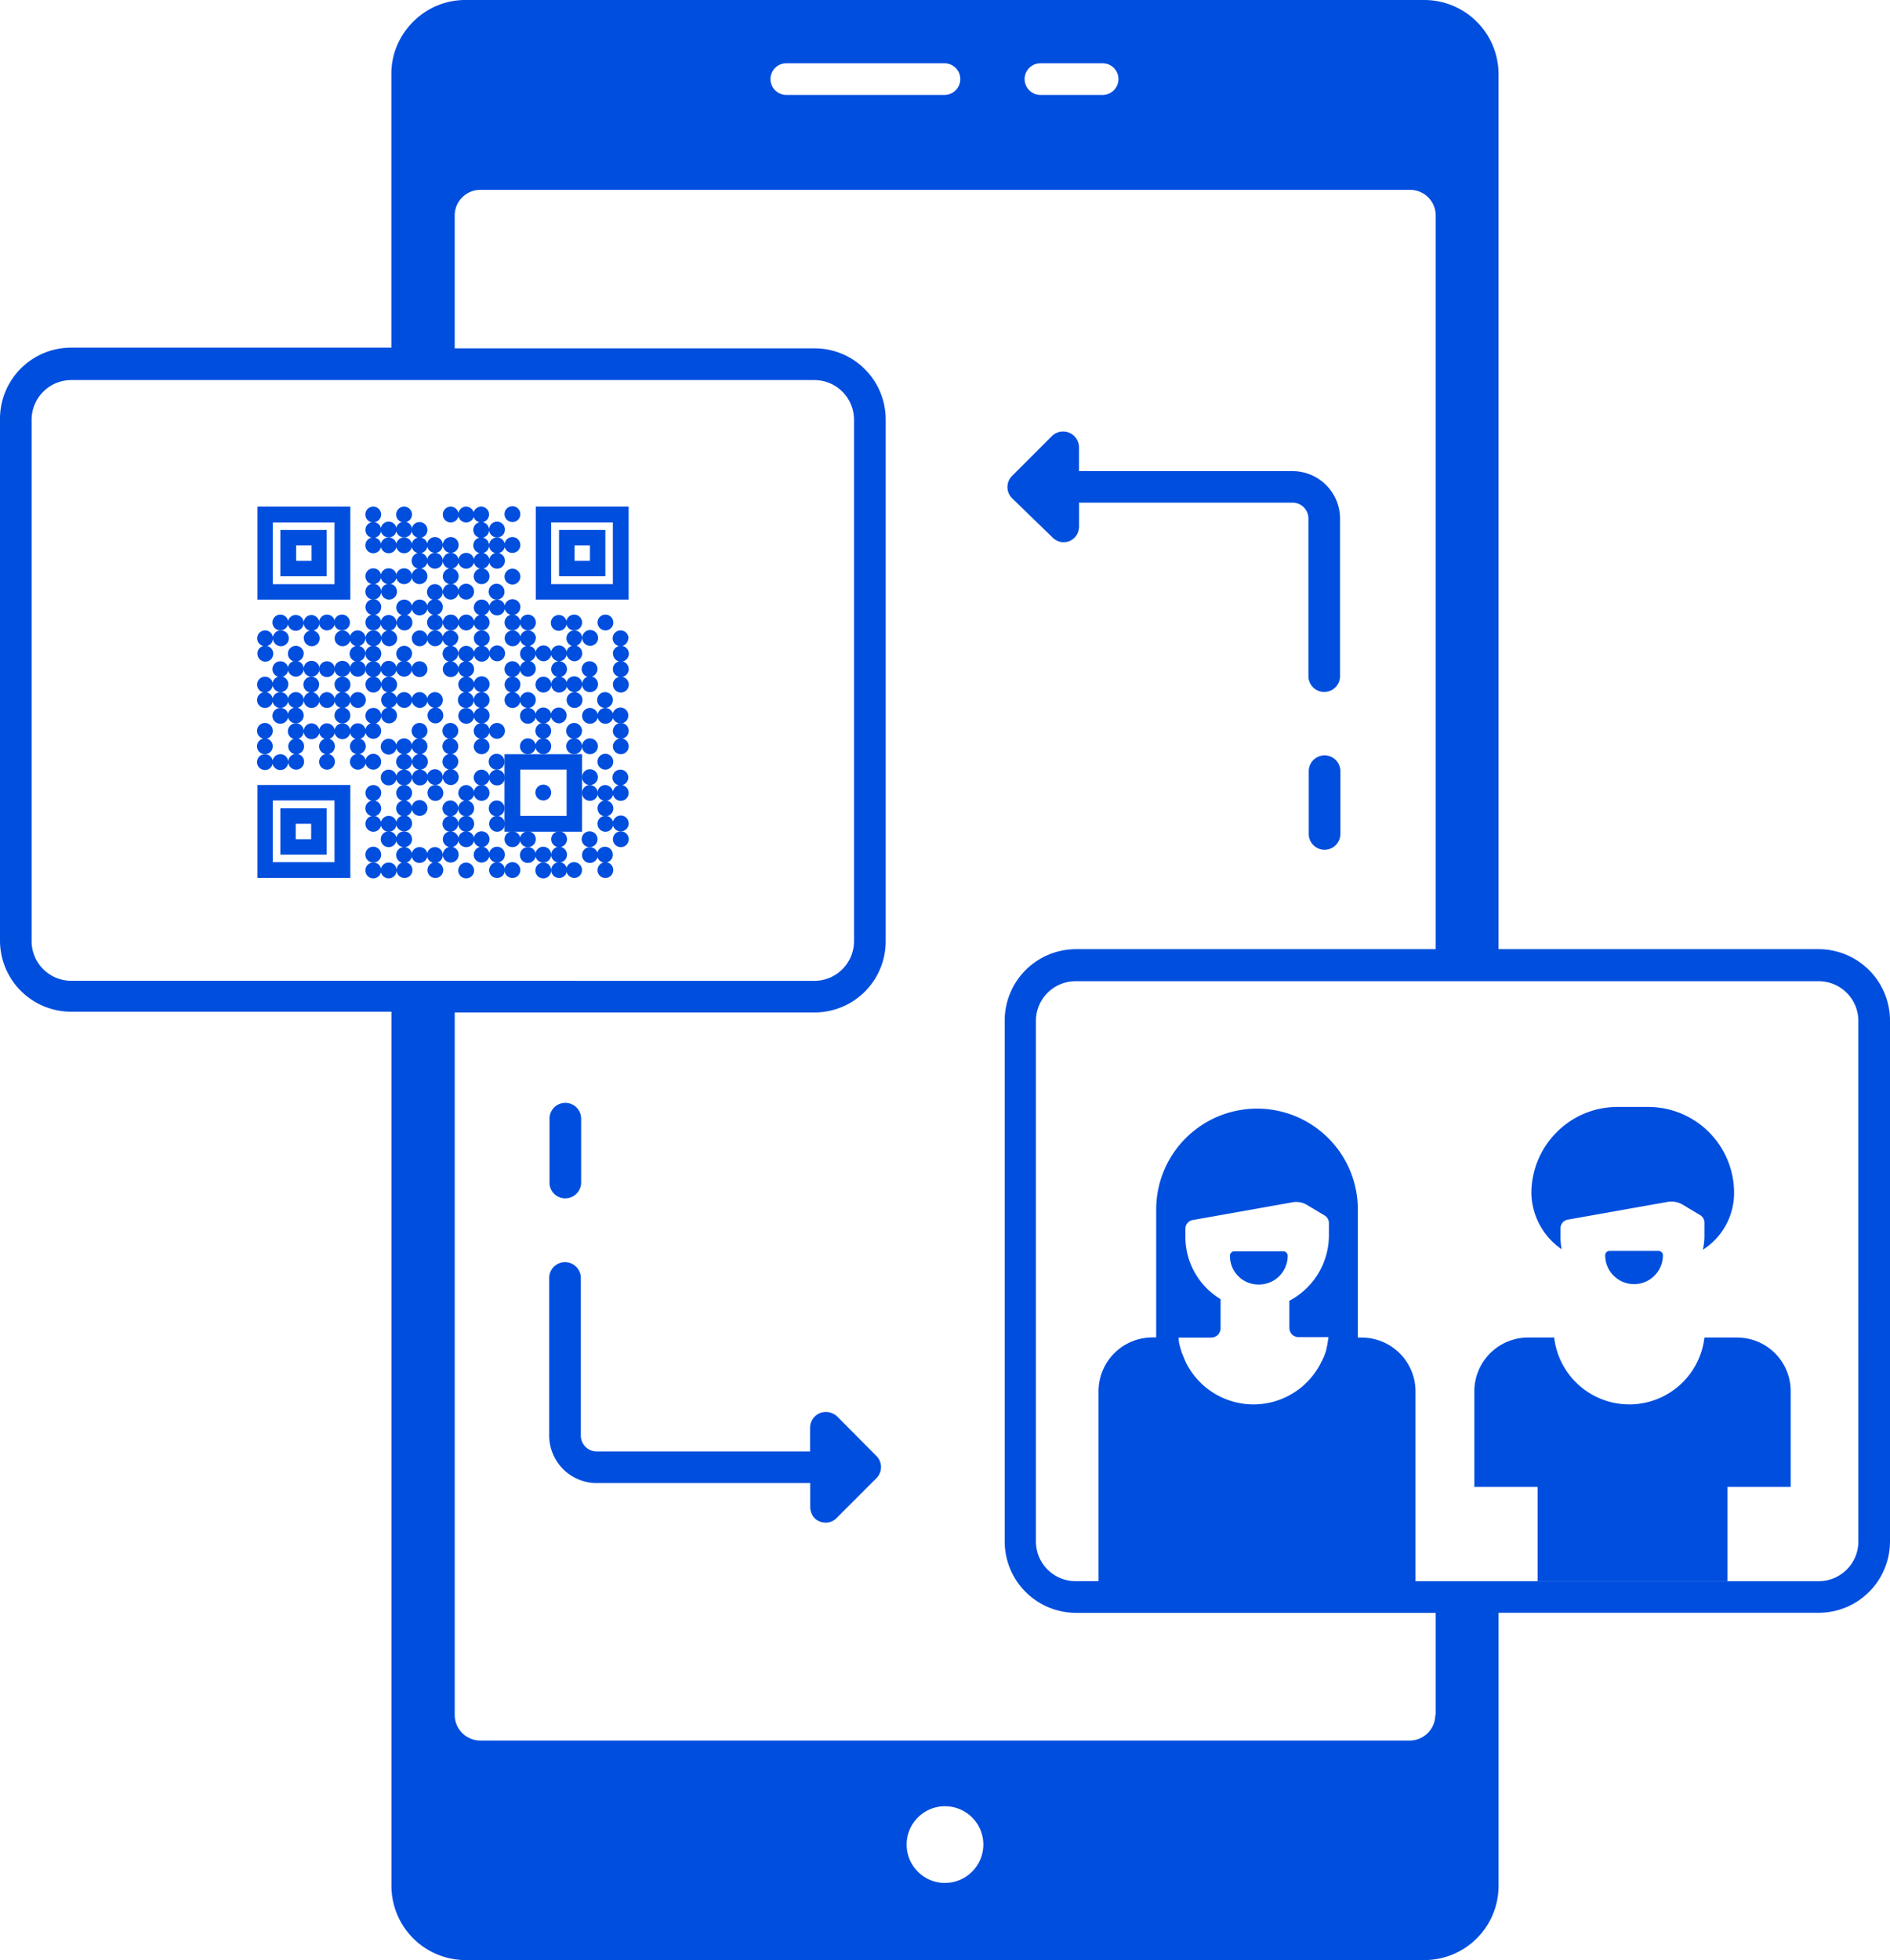 <svg xmlns="http://www.w3.org/2000/svg" width="102.023" height="105.779" viewBox="0 0 102.023 105.779">
  <g id="online-store" transform="translate(-17 -8.2)">
    <path id="Path_1592" data-name="Path 1592" d="M115.181,59.425H97.892V12.213A4.008,4.008,0,0,0,93.88,8.2H42.143a3.954,3.954,0,0,0-2.561.918,4.067,4.067,0,0,0-1.2,1.665,3.924,3.924,0,0,0-.256,1.409v14.77H20.842A3.839,3.839,0,0,0,17,30.8V58.955A3.839,3.839,0,0,0,20.842,62.8H38.13v47.169a4.008,4.008,0,0,0,4.013,4.013H93.88a4.008,4.008,0,0,0,4.013-4.013V95.239h17.288a3.853,3.853,0,0,0,3.842-3.842V63.288A3.858,3.858,0,0,0,115.181,59.425ZM73.134,11.615h3.415a.854.854,0,0,1,0,1.707H73.134a.854.854,0,0,1,0-1.707Zm-13.66,0h8.537a.854.854,0,0,1,0,1.707H59.474a.854.854,0,1,1,0-1.707ZM30.02,61.132H20.842A2.141,2.141,0,0,1,18.707,59V30.846a2.141,2.141,0,0,1,2.134-2.134H60.968A2.141,2.141,0,0,1,63.1,30.846V59a2.141,2.141,0,0,1-2.134,2.134H52.217m15.794,48.685a2.07,2.07,0,1,1,2.07-2.07A2.072,2.072,0,0,1,68.011,109.817Zm26.466-9.071a1.385,1.385,0,0,1-1.387,1.387H42.933a1.385,1.385,0,0,1-1.387-1.387V62.84H60.968A3.839,3.839,0,0,0,64.81,59V30.846A3.839,3.839,0,0,0,60.968,27H41.545V19.832a1.385,1.385,0,0,1,1.387-1.387H93.111A1.385,1.385,0,0,1,94.5,19.832V59.425H75.076a3.853,3.853,0,0,0-3.842,3.842V91.4a3.853,3.853,0,0,0,3.842,3.842H94.5v5.507ZM80.988,74.963v-.47a.476.476,0,0,1,.384-.448l5.4-.96a1.132,1.132,0,0,1,.79.149l.96.576a.477.477,0,0,1,.213.384v.662A4,4,0,0,1,86.6,78.4v1.451a.632.632,0,0,0,.043.213.491.491,0,0,0,.47.3h1.6c-.021.128-.043.277-.064.406,0,.043-.021.064-.021.107-.021.085-.043.192-.064.277-.021.064-.043.107-.064.171a.758.758,0,0,1-.085.192.639.639,0,0,1-.085.171,1.265,1.265,0,0,1-.085.171,4.071,4.071,0,0,1-7.15.021,1.985,1.985,0,0,1-.107-.213c-.021-.043-.043-.107-.064-.149-.021-.064-.064-.149-.085-.213-.021-.043-.043-.107-.064-.149-.021-.085-.043-.149-.064-.235-.021-.043-.021-.107-.043-.149a1.648,1.648,0,0,1-.043-.32.078.078,0,0,0-.021-.064h1.772a.506.506,0,0,0,.491-.363.363.363,0,0,0,.021-.149V78.314A3.929,3.929,0,0,1,80.988,74.963ZM117.315,91.4a2.141,2.141,0,0,1-2.134,2.134H93.41V83.287a2.906,2.906,0,0,0-2.9-2.9h-.213V73.4a5.443,5.443,0,0,0-10.885,0v6.979H79.2a2.906,2.906,0,0,0-2.9,2.9V93.532H75.055A2.141,2.141,0,0,1,72.92,91.4V63.288a2.141,2.141,0,0,1,2.134-2.134h40.126a2.141,2.141,0,0,1,2.134,2.134Z" fill="#004ede"/>
    <path id="Path_1593" data-name="Path 1593" d="M197.755,134.78a.856.856,0,0,0-.854.854v3.415a.854.854,0,0,0,1.707,0v-3.415A.856.856,0,0,0,197.755,134.78ZM183.07,123.02a.843.843,0,0,0,.6.256.857.857,0,0,0,.32-.064.841.841,0,0,0,.406-.363.971.971,0,0,0,.107-.427v-1.281h11.526a.856.856,0,0,1,.854.854v8.537a.854.854,0,0,0,1.707,0V122a2.569,2.569,0,0,0-2.561-2.561H184.5v-1.281a.86.86,0,0,0-1.473-.6l-2.134,2.134a.85.85,0,0,0,0,1.217Zm-26.3,35.665a.856.856,0,0,0,.854-.854v-3.415a.854.854,0,1,0-1.707,0v3.415A.843.843,0,0,0,156.775,158.685Zm14.684,11.782a.892.892,0,0,0-.939-.192.859.859,0,0,0-.534.79v1.281H158.461a.856.856,0,0,1-.854-.854v-8.537a.854.854,0,0,0-1.707,0v8.537a2.569,2.569,0,0,0,2.561,2.561h11.526v1.281a.972.972,0,0,0,.107.427.749.749,0,0,0,.406.363.857.857,0,0,0,.32.064.808.808,0,0,0,.6-.256l2.134-2.134a.85.85,0,0,0,0-1.217Zm22.752-7.129a1.553,1.553,0,0,0,1.558-1.558h0a.237.237,0,0,0-.235-.235h-2.647a.237.237,0,0,0-.235.235h0A1.54,1.54,0,0,0,194.212,163.338Zm16.349-1.9a3.533,3.533,0,0,1-.064-.683v-.47a.476.476,0,0,1,.384-.448l5.4-.96a1.212,1.212,0,0,1,.811.149l.96.576a.477.477,0,0,1,.213.384v.662a3.375,3.375,0,0,1-.085.811,3.622,3.622,0,0,0,1.686-3.073v-.043a4.637,4.637,0,0,0-4.653-4.589H213.57a4.613,4.613,0,0,0-3.287,1.366,4.664,4.664,0,0,0-1.366,3.287A3.769,3.769,0,0,0,210.561,161.439Zm2.583.085a.237.237,0,0,0-.235.235h0a1.558,1.558,0,1,0,3.116,0h0a.237.237,0,0,0-.235-.235Zm6.894,4.674h-1.772a4.083,4.083,0,0,1-8.111,0h-1.409a2.906,2.906,0,0,0-2.9,2.9v5.165h3.415v5.08H219.5v-5.08h3.415V169.1A2.888,2.888,0,0,0,220.038,166.2Z" transform="translate(-109.254 -85.814)" fill="#004ede"/>
    <path id="Path_1594" data-name="Path 1594" d="M109.827,226.221a.427.427,0,1,0,.427.427A.415.415,0,0,0,109.827,226.221Zm.832,0a.427.427,0,1,0,.427.427A.415.415,0,0,0,110.659,226.221Zm.427.406a.427.427,0,1,0,.427-.427A.428.428,0,0,0,111.086,226.627Zm1.665,0a.427.427,0,1,0,.427-.427A.443.443,0,0,0,112.751,226.627Zm2.092-.406a.427.427,0,1,0,.427.427A.442.442,0,0,0,114.843,226.221Zm1.238.406a.427.427,0,1,0,.427-.427h0A.443.443,0,0,0,116.081,226.627Z" transform="translate(-72.678 -171.471)" fill="#004ede"/>
    <path id="Path_1595" data-name="Path 1595" d="M145.027,227.054a.427.427,0,1,0-.427-.427A.428.428,0,0,0,145.027,227.054Zm1.665-.832a.427.427,0,1,0,.427.427.415.415,0,0,0-.427-.427Z" transform="translate(-100.366 -171.471)" fill="#004ede"/>
    <path id="Path_1596" data-name="Path 1596" d="M156.4,226.627a.427.427,0,1,0,.427-.427A.443.443,0,0,0,156.4,226.627Z" transform="translate(-109.647 -171.471)" fill="#004ede"/>
    <path id="Path_1597" data-name="Path 1597" d="M120.669,220.919a.427.427,0,1,0-.427-.427h0A.459.459,0,0,0,120.669,220.919Zm1.259-.427a.427.427,0,1,0,.427-.427A.443.443,0,0,0,121.929,220.492Zm-11.675-.832a.427.427,0,1,0-.427.427A.428.428,0,0,0,110.254,219.659Zm1.238-.406a.427.427,0,1,0,.427.427A.415.415,0,0,0,111.492,219.254Zm.832,0a.427.427,0,1,0,.427.427A.415.415,0,0,0,112.324,219.254Zm.832,0a.427.427,0,1,0,.427.427A.428.428,0,0,0,113.156,219.254Zm.427.406a.427.427,0,1,0,.427-.427A.443.443,0,0,0,113.583,219.659Zm1.665,0a.427.427,0,1,0,.427-.427A.443.443,0,0,0,115.248,219.659Zm1.259.427a.427.427,0,1,0-.427-.427A.428.428,0,0,0,116.507,220.086Zm1.665-.832a.427.427,0,1,0,.427.427A.415.415,0,0,0,118.172,219.254Zm1.259.406a.427.427,0,1,0-.427.427A.428.428,0,0,0,119.432,219.659Zm0,0a.427.427,0,1,0,.427-.427A.443.443,0,0,0,119.432,219.659Zm2.092-.406a.427.427,0,1,0,.427.427A.442.442,0,0,0,121.523,219.254Zm1.238.406a.427.427,0,1,0-.427.427A.428.428,0,0,0,122.761,219.659Zm-12.1-1.259a.427.427,0,1,0,.427.427A.428.428,0,0,0,110.659,218.4Zm1.259.427a.427.427,0,1,0-.427.427A.428.428,0,0,0,111.919,218.827Zm2.092-.427a.427.427,0,1,0,.427.427A.459.459,0,0,0,114.01,218.4Zm.406.427a.427.427,0,1,0,.427-.427A.428.428,0,0,0,114.416,218.827Z" transform="translate(-72.678 -165.336)" fill="#004ede"/>
    <path id="Path_1598" data-name="Path 1598" d="M137.227,219.254a.427.427,0,1,0-.427-.427.428.428,0,0,0,.427.427Zm1.665-.854a.427.427,0,1,0,.427.427A.428.428,0,0,0,138.892,218.4Z" transform="translate(-94.23 -165.336)" fill="#004ede"/>
    <path id="Path_1599" data-name="Path 1599" d="M118.6,215.681a.427.427,0,1,0-.427.427h0A.428.428,0,0,0,118.6,215.681Zm.832,0a.427.427,0,1,0,.427-.427A.428.428,0,0,0,119.432,215.681Zm2.5,0a.427.427,0,1,0-.427.427.428.428,0,0,0,.427-.427Zm.832,0a.428.428,0,0,0,.427.427h0a.427.427,0,1,0-.427-.427Zm-12.934-1.259a.427.427,0,1,0,.427.427A.428.428,0,0,0,109.827,214.421Zm1.259.427a.427.427,0,1,0-.427.427A.428.428,0,0,0,111.086,214.848Zm.406.406a.427.427,0,1,0-.427-.427A.428.428,0,0,0,111.492,215.254Zm2.924-.406a.427.427,0,1,0-.427.427A.443.443,0,0,0,114.416,214.848Zm0,0a.427.427,0,1,0,.427-.427A.428.428,0,0,0,114.416,214.848Zm2.092-.427a.427.427,0,1,0,.427.427.443.443,0,0,0-.427-.427Zm5.421.427a.427.427,0,1,0,.427-.427A.428.428,0,0,0,121.929,214.848Z" transform="translate(-72.678 -162.189)" fill="#004ede"/>
    <path id="Path_1600" data-name="Path 1600" d="M123.188,209.2a.427.427,0,1,0-.427-.427h0A.415.415,0,0,0,123.188,209.2Zm-12.934-1.238a.427.427,0,1,0-.427.427A.428.428,0,0,0,110.254,207.959Zm1.665,0a.427.427,0,1,0-.427.427A.428.428,0,0,0,111.919,207.959Zm.406.406a.427.427,0,1,0-.427-.427A.442.442,0,0,0,112.324,208.365Zm2.092-.406a.427.427,0,1,0-.427.427A.443.443,0,0,0,114.416,207.959Zm0,0a.427.427,0,1,0,.427-.427A.428.428,0,0,0,114.416,207.959Zm2.5,0a.427.427,0,1,0-.427.427A.428.428,0,0,0,116.913,207.959Zm5.016,0a.427.427,0,1,0,.427-.427A.428.428,0,0,0,121.929,207.959Zm-11.675-.832a.427.427,0,1,0-.427.427A.428.428,0,0,0,110.254,207.127Zm1.665,0a.427.427,0,1,0-.427.427A.428.428,0,0,0,111.919,207.127Zm.832,0a.427.427,0,1,0,.427-.427A.428.428,0,0,0,112.751,207.127Zm2.092-.427a.427.427,0,1,0,.427.427A.459.459,0,0,0,114.843,206.7Z" transform="translate(-72.678 -156.133)" fill="#004ede"/>
    <path id="Path_1601" data-name="Path 1601" d="M136.8,207.127a.428.428,0,0,0,.427.427h0a.427.427,0,1,0-.427-.427Zm6.275-.427a.427.427,0,1,0,.427.427h0A.459.459,0,0,0,143.075,206.7Z" transform="translate(-94.23 -156.133)" fill="#004ede"/>
    <path id="Path_1602" data-name="Path 1602" d="M168.527,206.7a.427.427,0,1,0,.427.427A.459.459,0,0,0,168.527,206.7Z" transform="translate(-118.85 -156.133)" fill="#004ede"/>
    <path id="Path_1603" data-name="Path 1603" d="M101.209,200.913a.428.428,0,0,0,.427.427h0a.427.427,0,1,0-.427-.427Zm-12.1-1.259a.427.427,0,1,0,.427.427A.428.428,0,0,0,89.107,199.654Zm1.259.427a.427.427,0,1,0-.427.427A.443.443,0,0,0,90.367,200.081Zm0,0a.427.427,0,1,0,.427-.427A.428.428,0,0,0,90.367,200.081Zm1.238.406a.427.427,0,1,0-.427-.427A.459.459,0,0,0,91.6,200.486Zm.854,0a.427.427,0,1,0-.427-.427A.428.428,0,0,0,92.458,200.486Zm1.665-.832a.428.428,0,0,0-.427.427h0a.427.427,0,1,0,.854,0A.443.443,0,0,0,94.123,199.654Zm.832,0a.427.427,0,1,0,.427.427.443.443,0,0,0-.427-.427Zm5.016.832a.427.427,0,1,0,0-.854h0a.427.427,0,1,0,0,.854Zm2.07-.406a.427.427,0,0,0-.854,0h0a.428.428,0,0,0,.427.427A.442.442,0,0,0,102.042,200.081Zm-19.615-1.259a.427.427,0,1,0,.427.427A.428.428,0,0,0,82.427,198.821Zm.832,0a.427.427,0,1,0,.427.427A.428.428,0,0,0,83.259,198.821Zm.427.406a.427.427,0,1,0,.427-.427A.443.443,0,0,0,83.686,199.227Zm1.665,0a.427.427,0,1,0,.427-.427A.443.443,0,0,0,85.351,199.227Zm1.665,0a.427.427,0,1,0,.427-.427A.443.443,0,0,0,87.016,199.227Zm1.259.427a.427.427,0,1,0-.427-.427A.428.428,0,0,0,88.275,199.654Zm2.092-.427a.427.427,0,1,0-.427.427A.428.428,0,0,0,90.367,199.227Zm0,0a.427.427,0,1,0,.427-.427A.443.443,0,0,0,90.367,199.227Zm2.5,0a.427.427,0,1,0-.427.427A.428.428,0,0,0,92.864,199.227Z" transform="translate(-51.127 -149.919)" fill="#004ede"/>
    <path id="Path_1604" data-name="Path 1604" d="M95.361,193.092a.427.427,0,1,0-.427.427A.415.415,0,0,0,95.361,193.092Zm5.443.427a.427.427,0,1,0-.427-.427A.428.428,0,0,0,100.8,193.519Zm-17.95-1.259a.427.427,0,1,0-.427.427A.428.428,0,0,0,82.854,192.259Zm.832,0a.427.427,0,1,0,.427-.427A.443.443,0,0,0,83.686,192.259Zm1.665,0a.427.427,0,1,0,.427-.427A.443.443,0,0,0,85.351,192.259Zm1.665,0a.427.427,0,1,0,.427-.427A.443.443,0,0,0,87.016,192.259Zm2.092-.406a.427.427,0,1,0,.427.427A.428.428,0,0,0,89.107,191.854Zm1.259.406a.427.427,0,1,0-.427.427A.428.428,0,0,0,90.367,192.259Zm.406.427a.427.427,0,1,0-.427-.427A.459.459,0,0,0,90.772,192.686Zm2.092-.427a.427.427,0,1,0-.427.427A.428.428,0,0,0,92.864,192.259Zm.832,0a.428.428,0,0,0,.427.427h0a.427.427,0,1,0,0-.854A.459.459,0,0,0,93.7,192.259Zm3.351,0a.427.427,0,1,0-.427.427h0A.428.428,0,0,0,97.047,192.259Zm.406.427a.428.428,0,0,0,.427-.427h0a.427.427,0,0,0-.854,0A.443.443,0,0,0,97.453,192.686Zm2.092-.427a.427.427,0,1,0-.427.427h0A.428.428,0,0,0,99.544,192.259Zm.427.427a.428.428,0,0,0,.427-.427h0a.427.427,0,1,0-.427.427Zm1.238-.427a.428.428,0,0,0,.427.427h0a.427.427,0,1,0,0-.854A.459.459,0,0,0,101.209,192.259Zm-18.356-.832a.427.427,0,1,0-.427.427A.428.428,0,0,0,82.854,191.427Zm1.238-.406a.427.427,0,1,0,.427.427A.415.415,0,0,0,84.092,191.021Zm.854,0a.427.427,0,1,0,.427.427A.442.442,0,0,0,84.945,191.021Zm.832,0a.427.427,0,1,0,.427.427A.442.442,0,0,0,85.778,191.021Zm.832,0a.427.427,0,1,0,.427.427A.428.428,0,0,0,86.61,191.021Z" transform="translate(-51.127 -143.784)" fill="#004ede"/>
    <path id="Path_1605" data-name="Path 1605" d="M90.51,187.954a.427.427,0,1,0,.427.427A.428.428,0,0,0,90.51,187.954Zm.406.406a.427.427,0,1,0,.427-.427A.428.428,0,0,0,90.916,188.359Zm3.351,0a.427.427,0,1,0-.427.427A.428.428,0,0,0,94.267,188.359Zm1.665,0a.427.427,0,1,0-.427.427A.428.428,0,0,0,95.932,188.359Zm.832,0a.427.427,0,1,0,.427-.427.443.443,0,0,0-.427.427Zm1.259.427a.427.427,0,1,0,0-.854h0a.427.427,0,0,0,0,.854Zm2.924-.427a.428.428,0,0,0-.427-.427h0a.427.427,0,1,0,.427.427Zm1.665,0a.427.427,0,0,0-.854,0h0a.427.427,0,1,0,.854,0Zm1.665,0a.427.427,0,1,0,.427-.427.443.443,0,0,0-.427.427Zm-17.95-1.238a.427.427,0,1,0,.427.427A.415.415,0,0,0,86.327,187.121Zm1.259.406a.427.427,0,1,0-.427.427A.428.428,0,0,0,87.586,187.527Zm1.665,0a.427.427,0,1,0,.427-.427A.428.428,0,0,0,89.251,187.527Zm2.092-.406a.427.427,0,1,0,.427.427A.415.415,0,0,0,91.343,187.121Zm.427.406a.427.427,0,1,0,.427-.427A.428.428,0,0,0,91.77,187.527Zm2.5,0a.427.427,0,1,0,.427-.427A.443.443,0,0,0,94.267,187.527Zm2.092-.406a.427.427,0,1,0,.427.427A.442.442,0,0,0,96.358,187.121Z" transform="translate(-54.194 -140.716)" fill="#004ede"/>
    <path id="Path_1606" data-name="Path 1606" d="M93.7,181.313a.427.427,0,1,0,.427-.427A.443.443,0,0,0,93.7,181.313Zm2.924-.406a.427.427,0,1,0,.427.427A.415.415,0,0,0,96.62,180.907Zm1.259.406a.427.427,0,1,0-.427.427A.428.428,0,0,0,97.88,181.313Zm.406.427a.427.427,0,1,0-.427-.427A.459.459,0,0,0,98.285,181.74Zm1.686-.832a.427.427,0,1,0,.427.427A.442.442,0,0,0,99.971,180.907Zm.832,0a.427.427,0,1,0,.427.427A.442.442,0,0,0,100.8,180.907Zm1.238.406a.427.427,0,1,0-.427.427A.415.415,0,0,0,102.042,181.313Zm-19.615-1.259a.427.427,0,1,0,.427.427A.428.428,0,0,0,82.427,180.054Zm1.259.427a.427.427,0,1,0-.427.427A.428.428,0,0,0,83.686,180.481Zm.406-.427a.427.427,0,1,0,.427.427A.428.428,0,0,0,84.092,180.054Zm.854,0a.427.427,0,1,0,.427.427A.459.459,0,0,0,84.945,180.054Zm.832,0a.427.427,0,1,0,.427.427A.459.459,0,0,0,85.778,180.054Zm.406.427a.427.427,0,1,0,.427-.427A.428.428,0,0,0,86.183,180.481Zm1.259.427a.427.427,0,1,0-.427-.427A.428.428,0,0,0,87.443,180.907Zm1.259-.427a.427.427,0,1,0,.427-.427A.428.428,0,0,0,88.7,180.481Zm1.238.427a.427.427,0,1,0-.427-.427A.443.443,0,0,0,89.94,180.907Zm.832,0a.427.427,0,1,0-.427-.427A.459.459,0,0,0,90.772,180.907Zm.832,0a.427.427,0,1,0-.427-.427A.459.459,0,0,0,91.6,180.907Zm2.092-.427a.427.427,0,1,0-.427.427A.428.428,0,0,0,93.7,180.481Zm0,0a.427.427,0,1,0,.427-.427A.428.428,0,0,0,93.7,180.481Zm2.092-.427a.427.427,0,1,0,.427.427A.428.428,0,0,0,95.788,180.054Zm1.259.427a.427.427,0,1,0-.427.427A.428.428,0,0,0,97.047,180.481Zm1.665,0a.427.427,0,1,0,.427-.427A.428.428,0,0,0,98.712,180.481Zm2.5,0a.427.427,0,1,0-.427.427A.428.428,0,0,0,101.209,180.481Zm-18.356-.832a.427.427,0,1,0-.427.427A.443.443,0,0,0,82.854,179.648Zm.406.406a.427.427,0,1,0-.427-.427A.442.442,0,0,0,83.259,180.054Zm2.092-.406a.427.427,0,1,0-.427.427A.428.428,0,0,0,85.351,179.648Zm.832,0a.427.427,0,1,0,.427-.427A.428.428,0,0,0,86.183,179.648Zm1.665,0a.427.427,0,1,0,.427-.427A.428.428,0,0,0,87.848,179.648Zm.854,0a.427.427,0,1,0,.427-.427A.428.428,0,0,0,88.7,179.648Zm4.162,0a.427.427,0,1,0,.427-.427A.428.428,0,0,0,92.864,179.648Zm1.259.406a.427.427,0,1,0-.427-.427A.415.415,0,0,0,94.123,180.054Zm2.092-.406a.427.427,0,1,0-.427.427A.428.428,0,0,0,96.215,179.648Zm1.238-.427a.427.427,0,1,0,.427.427A.428.428,0,0,0,97.453,179.221Zm.427.427a.427.427,0,1,0,.427-.427A.428.428,0,0,0,97.88,179.648Zm1.238.406a.427.427,0,1,0-.427-.427A.442.442,0,0,0,99.118,180.054Zm.854,0a.427.427,0,1,0-.427-.427A.415.415,0,0,0,99.971,180.054Zm1.238-.406a.427.427,0,1,0,.427-.427A.428.428,0,0,0,101.209,179.648Z" transform="translate(-51.127 -134.502)" fill="#004ede"/>
    <circle id="Ellipse_31" data-name="Ellipse 31" cx="0.427" cy="0.427" r="0.427" transform="translate(31.706 43.887)" fill="#004ede"/>
    <path id="Path_1607" data-name="Path 1607" d="M90.227,176.154a.427.427,0,1,0-.427-.427A.442.442,0,0,0,90.227,176.154Zm.854,0a.427.427,0,1,0-.427-.427A.415.415,0,0,0,91.081,176.154Z" transform="translate(-57.262 -131.435)" fill="#004ede"/>
    <circle id="Ellipse_32" data-name="Ellipse 32" cx="0.427" cy="0.427" r="0.427" transform="translate(34.224 43.887)" fill="#004ede"/>
    <path id="Path_1608" data-name="Path 1608" d="M102.027,176.154a.427.427,0,1,0-.427-.427A.415.415,0,0,0,102.027,176.154Zm.832,0a.427.427,0,1,0-.427-.427A.415.415,0,0,0,102.859,176.154Z" transform="translate(-66.543 -131.435)" fill="#004ede"/>
    <circle id="Ellipse_33" data-name="Ellipse 33" cx="0.427" cy="0.427" r="0.427" transform="translate(36.722 43.887)" fill="#004ede"/>
    <path id="Path_1609" data-name="Path 1609" d="M113.727,176.154a.427.427,0,1,0-.427-.427A.428.428,0,0,0,113.727,176.154Zm.832,0a.427.427,0,1,0-.427-.427A.428.428,0,0,0,114.559,176.154Z" transform="translate(-75.746 -131.435)" fill="#004ede"/>
    <circle id="Ellipse_34" data-name="Ellipse 34" cx="0.427" cy="0.427" r="0.427" transform="translate(39.219 43.887)" fill="#004ede"/>
    <path id="Path_1610" data-name="Path 1610" d="M92.458,169.186a.427.427,0,1,0,.427.427A.459.459,0,0,0,92.458,169.186Zm.406.427a.427.427,0,1,0,.427-.427A.428.428,0,0,0,92.864,169.613Zm3.351,0a.427.427,0,1,0-.427.427A.443.443,0,0,0,96.215,169.613Zm.406.406a.427.427,0,1,0-.427-.427A.428.428,0,0,0,96.62,170.019Zm1.259-.406a.427.427,0,1,0,.427-.427A.428.428,0,0,0,97.88,169.613Zm2.5,0a.427.427,0,1,0-.427.427A.443.443,0,0,0,100.377,169.613Zm.832,0a.427.427,0,1,0,.427-.427A.428.428,0,0,0,101.209,169.613Zm-19.188-.832a.427.427,0,1,0,.427-.427A.415.415,0,0,0,82.021,168.781Zm2.5,0a.427.427,0,1,0-.427.427A.443.443,0,0,0,84.519,168.781Zm3.33,0a.427.427,0,1,0-.427.427A.443.443,0,0,0,87.848,168.781Zm0,0a.427.427,0,1,0,.427-.427A.428.428,0,0,0,87.848,168.781Zm2.519,0a.427.427,0,1,0-.427.427A.443.443,0,0,0,90.367,168.781Zm2.5,0a.427.427,0,1,0-.427.427A.459.459,0,0,0,92.864,168.781Zm.427-.427a.427.427,0,1,0,.427.427A.443.443,0,0,0,93.291,168.354Zm.406.427a.427.427,0,1,0,.427-.427A.428.428,0,0,0,93.7,168.781Zm1.259.406a.427.427,0,1,0-.427-.427A.428.428,0,0,0,94.956,169.186Zm2.092-.406a.427.427,0,1,0-.427.427A.459.459,0,0,0,97.047,168.781Zm.406.406a.427.427,0,1,0-.427-.427A.443.443,0,0,0,97.453,169.186Zm.832,0a.427.427,0,1,0-.427-.427A.459.459,0,0,0,98.285,169.186Zm.832,0a.427.427,0,1,0-.427-.427A.459.459,0,0,0,99.118,169.186Zm2.092-.406a.427.427,0,1,0,.427-.427A.428.428,0,0,0,101.209,168.781Zm-18.782-1.259a.427.427,0,1,0,.427.427A.428.428,0,0,0,82.427,167.521Zm.427.427a.427.427,0,1,0,.427-.427A.428.428,0,0,0,82.854,167.948Zm1.665,0a.427.427,0,1,0,.427-.427A.428.428,0,0,0,84.519,167.948Zm2.092-.427a.427.427,0,1,0,.427.427A.443.443,0,0,0,86.61,167.521Zm1.238.427a.427.427,0,1,0-.427.427A.443.443,0,0,0,87.848,167.948Zm.427-.427a.427.427,0,1,0,.427.427A.428.428,0,0,0,88.275,167.521Zm.427.427a.427.427,0,1,0,.427-.427A.428.428,0,0,0,88.7,167.948Zm2.07-.427a.427.427,0,1,0,.427.427A.428.428,0,0,0,90.772,167.521Zm.832,0a.427.427,0,1,0,.427.427A.428.428,0,0,0,91.6,167.521Zm1.259.427a.427.427,0,1,0-.427.427A.459.459,0,0,0,92.864,167.948Zm.832,0a.427.427,0,1,0,.427-.427A.428.428,0,0,0,93.7,167.948Zm2.092-.427a.427.427,0,1,0,.427.427A.428.428,0,0,0,95.788,167.521Zm1.259.427a.427.427,0,1,0-.427.427A.459.459,0,0,0,97.047,167.948Zm2.5,0a.427.427,0,1,0-.427.427A.459.459,0,0,0,99.544,167.948Zm.427.406a.427.427,0,1,0-.427-.427A.428.428,0,0,0,99.971,168.354Zm2.07-.406a.427.427,0,1,0-.427.427A.442.442,0,0,0,102.042,167.948Z" transform="translate(-51.127 -125.3)" fill="#004ede"/>
    <circle id="Ellipse_35" data-name="Ellipse 35" cx="0.427" cy="0.427" r="0.427" transform="translate(31.706 41.368)" fill="#004ede"/>
    <path id="Path_1611" data-name="Path 1611" d="M90.227,163.7a.427.427,0,1,0,.427.427A.428.428,0,0,0,90.227,163.7Zm.854,0a.427.427,0,1,0,.427.427A.459.459,0,0,0,91.081,163.7Z" transform="translate(-57.262 -122.311)" fill="#004ede"/>
    <circle id="Ellipse_36" data-name="Ellipse 36" cx="0.427" cy="0.427" r="0.427" transform="translate(34.224 41.368)" fill="#004ede"/>
    <path id="Path_1612" data-name="Path 1612" d="M102.354,164.027a.427.427,0,1,0-.427.427A.428.428,0,0,0,102.354,164.027Z" transform="translate(-66.465 -122.232)" fill="#004ede"/>
    <circle id="Ellipse_37" data-name="Ellipse 37" cx="0.427" cy="0.427" r="0.427" transform="translate(36.722 41.368)" fill="#004ede"/>
    <path id="Path_1613" data-name="Path 1613" d="M110.659,160.554a.427.427,0,1,0,.427.427A.428.428,0,0,0,110.659,160.554Zm.427.406a.427.427,0,1,0,.427-.427A.443.443,0,0,0,111.086,160.959Zm2.5,0a.427.427,0,1,0-.427.427A.428.428,0,0,0,113.583,160.959Zm.427.427a.427.427,0,1,0-.427-.427A.428.428,0,0,0,114.01,161.386Zm.832,0a.427.427,0,1,0-.427-.427A.428.428,0,0,0,114.843,161.386Zm.406-.427a.427.427,0,1,0,.427-.427A.459.459,0,0,0,115.248,160.959Zm2.519,0a.427.427,0,1,0-.427.427A.428.428,0,0,0,117.767,160.959Zm.406.427a.427.427,0,1,0-.427-.427A.443.443,0,0,0,118.172,161.386Zm1.665-.832a.427.427,0,1,0,.427.427A.428.428,0,0,0,119.837,160.554Zm1.259.406a.427.427,0,1,0-.427.427A.428.428,0,0,0,121.1,160.959Zm1.259.427a.427.427,0,1,0-.427-.427A.428.428,0,0,0,122.356,161.386Zm-12.1-1.259a.427.427,0,1,0-.427.427A.428.428,0,0,0,110.254,160.127Zm1.238-.406a.427.427,0,1,0,.427.427A.428.428,0,0,0,111.492,159.721Zm.832,0a.427.427,0,1,0,.427.427A.428.428,0,0,0,112.324,159.721Zm1.259.406a.427.427,0,1,0-.427.427A.428.428,0,0,0,113.583,160.127Zm2.092-.406a.427.427,0,1,0,.427.427A.428.428,0,0,0,115.675,159.721Zm.832,0a.427.427,0,1,0,.427.427A.428.428,0,0,0,116.507,159.721Zm1.259.406a.427.427,0,1,0-.427.427A.428.428,0,0,0,117.767,160.127Z" transform="translate(-72.678 -119.164)" fill="#004ede"/>
    <path id="Path_1614" data-name="Path 1614" d="M110.254,156.227a.427.427,0,1,0-.427.427A.428.428,0,0,0,110.254,156.227Zm0,0a.427.427,0,1,0,.427-.427A.428.428,0,0,0,110.254,156.227Zm2.9-.406a.427.427,0,1,0,.427.427A.428.428,0,0,0,113.156,155.821Zm.427.406a.427.427,0,1,0,.427-.427A.443.443,0,0,0,113.583,156.227Zm1.259.427a.427.427,0,1,0-.427-.427A.428.428,0,0,0,114.843,156.654Zm2.07-.427a.427.427,0,1,0-.427.427A.415.415,0,0,0,116.913,156.227Z" transform="translate(-72.678 -116.097)" fill="#004ede"/>
    <circle id="Ellipse_38" data-name="Ellipse 38" cx="0.427" cy="0.427" r="0.427" transform="translate(36.722 38.871)" fill="#004ede"/>
    <path id="Path_1615" data-name="Path 1615" d="M113.727,152.754a.427.427,0,1,0-.427-.427A.428.428,0,0,0,113.727,152.754Zm.832,0a.427.427,0,1,0-.427-.427A.428.428,0,0,0,114.559,152.754Z" transform="translate(-75.746 -113.029)" fill="#004ede"/>
    <circle id="Ellipse_39" data-name="Ellipse 39" cx="0.427" cy="0.427" r="0.427" transform="translate(39.219 38.871)" fill="#004ede"/>
    <path id="Path_1616" data-name="Path 1616" d="M113.583,146.113a.427.427,0,1,0,.427-.427A.443.443,0,0,0,113.583,146.113Zm1.665,0a.427.427,0,1,0,.427-.427A.443.443,0,0,0,115.248,146.113Zm2.092-.406a.427.427,0,1,0,.427.427A.428.428,0,0,0,117.34,145.707Zm-4.589-.427a.427.427,0,1,0-.427.427A.428.428,0,0,0,112.751,145.281Zm.406-.427a.427.427,0,1,0,.427.427A.428.428,0,0,0,113.156,144.854Zm.427.427a.427.427,0,1,0,.427-.427A.428.428,0,0,0,113.583,145.281Zm1.259.427a.427.427,0,1,0-.427-.427A.428.428,0,0,0,114.843,145.707Zm.832,0a.427.427,0,1,0-.427-.427A.428.428,0,0,0,115.675,145.707Zm.406-.427a.427.427,0,1,0,.427-.427A.428.428,0,0,0,116.081,145.281Zm-6.254-1.259a.427.427,0,1,0,.427.427A.428.428,0,0,0,109.827,144.021Zm.832,0a.427.427,0,1,0,.427.427A.428.428,0,0,0,110.659,144.021Zm.832,0a.427.427,0,1,0,.427.427A.428.428,0,0,0,111.492,144.021Zm1.259.427a.427.427,0,1,0-.427.427A.428.428,0,0,0,112.751,144.448Zm.406.406a.427.427,0,1,0-.427-.427A.443.443,0,0,0,113.156,144.854Zm.854,0a.427.427,0,1,0-.427-.427A.428.428,0,0,0,114.01,144.854Zm2.07-.406a.427.427,0,1,0-.427.427A.428.428,0,0,0,116.081,144.448Zm0,0a.427.427,0,1,0,.427-.427A.428.428,0,0,0,116.081,144.448Zm1.259.406a.427.427,0,1,0-.427-.427A.415.415,0,0,0,117.34,144.854Z" transform="translate(-72.678 -106.815)" fill="#004ede"/>
    <circle id="Ellipse_40" data-name="Ellipse 40" cx="0.427" cy="0.427" r="0.427" transform="translate(36.722 36.374)" fill="#004ede"/>
    <path id="Path_1617" data-name="Path 1617" d="M113.727,140.954a.427.427,0,1,0-.427-.427A.428.428,0,0,0,113.727,140.954Zm.832,0a.427.427,0,1,0-.427-.427A.428.428,0,0,0,114.559,140.954Z" transform="translate(-75.746 -103.748)" fill="#004ede"/>
    <circle id="Ellipse_41" data-name="Ellipse 41" cx="0.427" cy="0.427" r="0.427" transform="translate(39.219 36.374)" fill="#004ede"/>
    <path id="Path_1618" data-name="Path 1618" d="M94.607,137.481a.427.427,0,1,0-.427.427A.428.428,0,0,0,94.607,137.481Zm.427.406a.427.427,0,1,0-.427-.427A.428.428,0,0,0,95.034,137.886Zm-6.254-1.238a.427.427,0,1,0-.427.427A.443.443,0,0,0,88.781,136.648Zm1.665,0a.427.427,0,1,0-.427.427A.443.443,0,0,0,90.445,136.648Zm2.092-.427a.427.427,0,1,0,.427.427A.443.443,0,0,0,92.537,136.221Zm.832,0a.427.427,0,1,0,.427.427A.443.443,0,0,0,93.369,136.221Zm1.238.427a.427.427,0,1,0-.427.427A.442.442,0,0,0,94.607,136.648Zm1.259.406a.427.427,0,1,0-.427-.427A.428.428,0,0,0,95.867,137.054Zm-8.772-.832H82.1v5.016h5.016v-5.016Zm-.832,4.183h-3.33v-3.33h3.33Z" transform="translate(-51.205 -100.68)" fill="#004ede"/>
    <path id="Path_1619" data-name="Path 1619" d="M85.856,142.2H83.338v2.5h2.5v-2.5Zm-.832,1.665h-.832v-.832h.832ZM82.1,160.982h5.016v-5.016H82.1Zm.832-4.183h3.33v3.33h-3.33Z" transform="translate(-51.205 -105.4)" fill="#004ede"/>
    <path id="Path_1620" data-name="Path 1620" d="M87.9,155.082h2.5v-2.5H87.9Zm.832-1.665h.832v.832h-.832ZM101.688,136.3v5.016H106.7V136.3Zm4.162,4.183h-3.33v-3.33h3.33Z" transform="translate(-55.767 -100.759)" fill="#004ede"/>
    <path id="Path_1621" data-name="Path 1621" d="M150.043,142.2h-2.5v2.5h2.5Zm-.832,1.665h-.832v-.832h.832Zm-.427,10.437H144.6v4.183h4.183Zm-.832,3.33h-2.5v-2.5h2.5Z" transform="translate(-100.366 -105.4)" fill="#004ede"/>
    <path id="Path_1622" data-name="Path 1622" d="M152.827,207.454a.428.428,0,0,0,.427-.427h0a.427.427,0,1,0-.427.427Z" transform="translate(-106.501 -156.054)" fill="#004ede"/>
  </g>
</svg>
